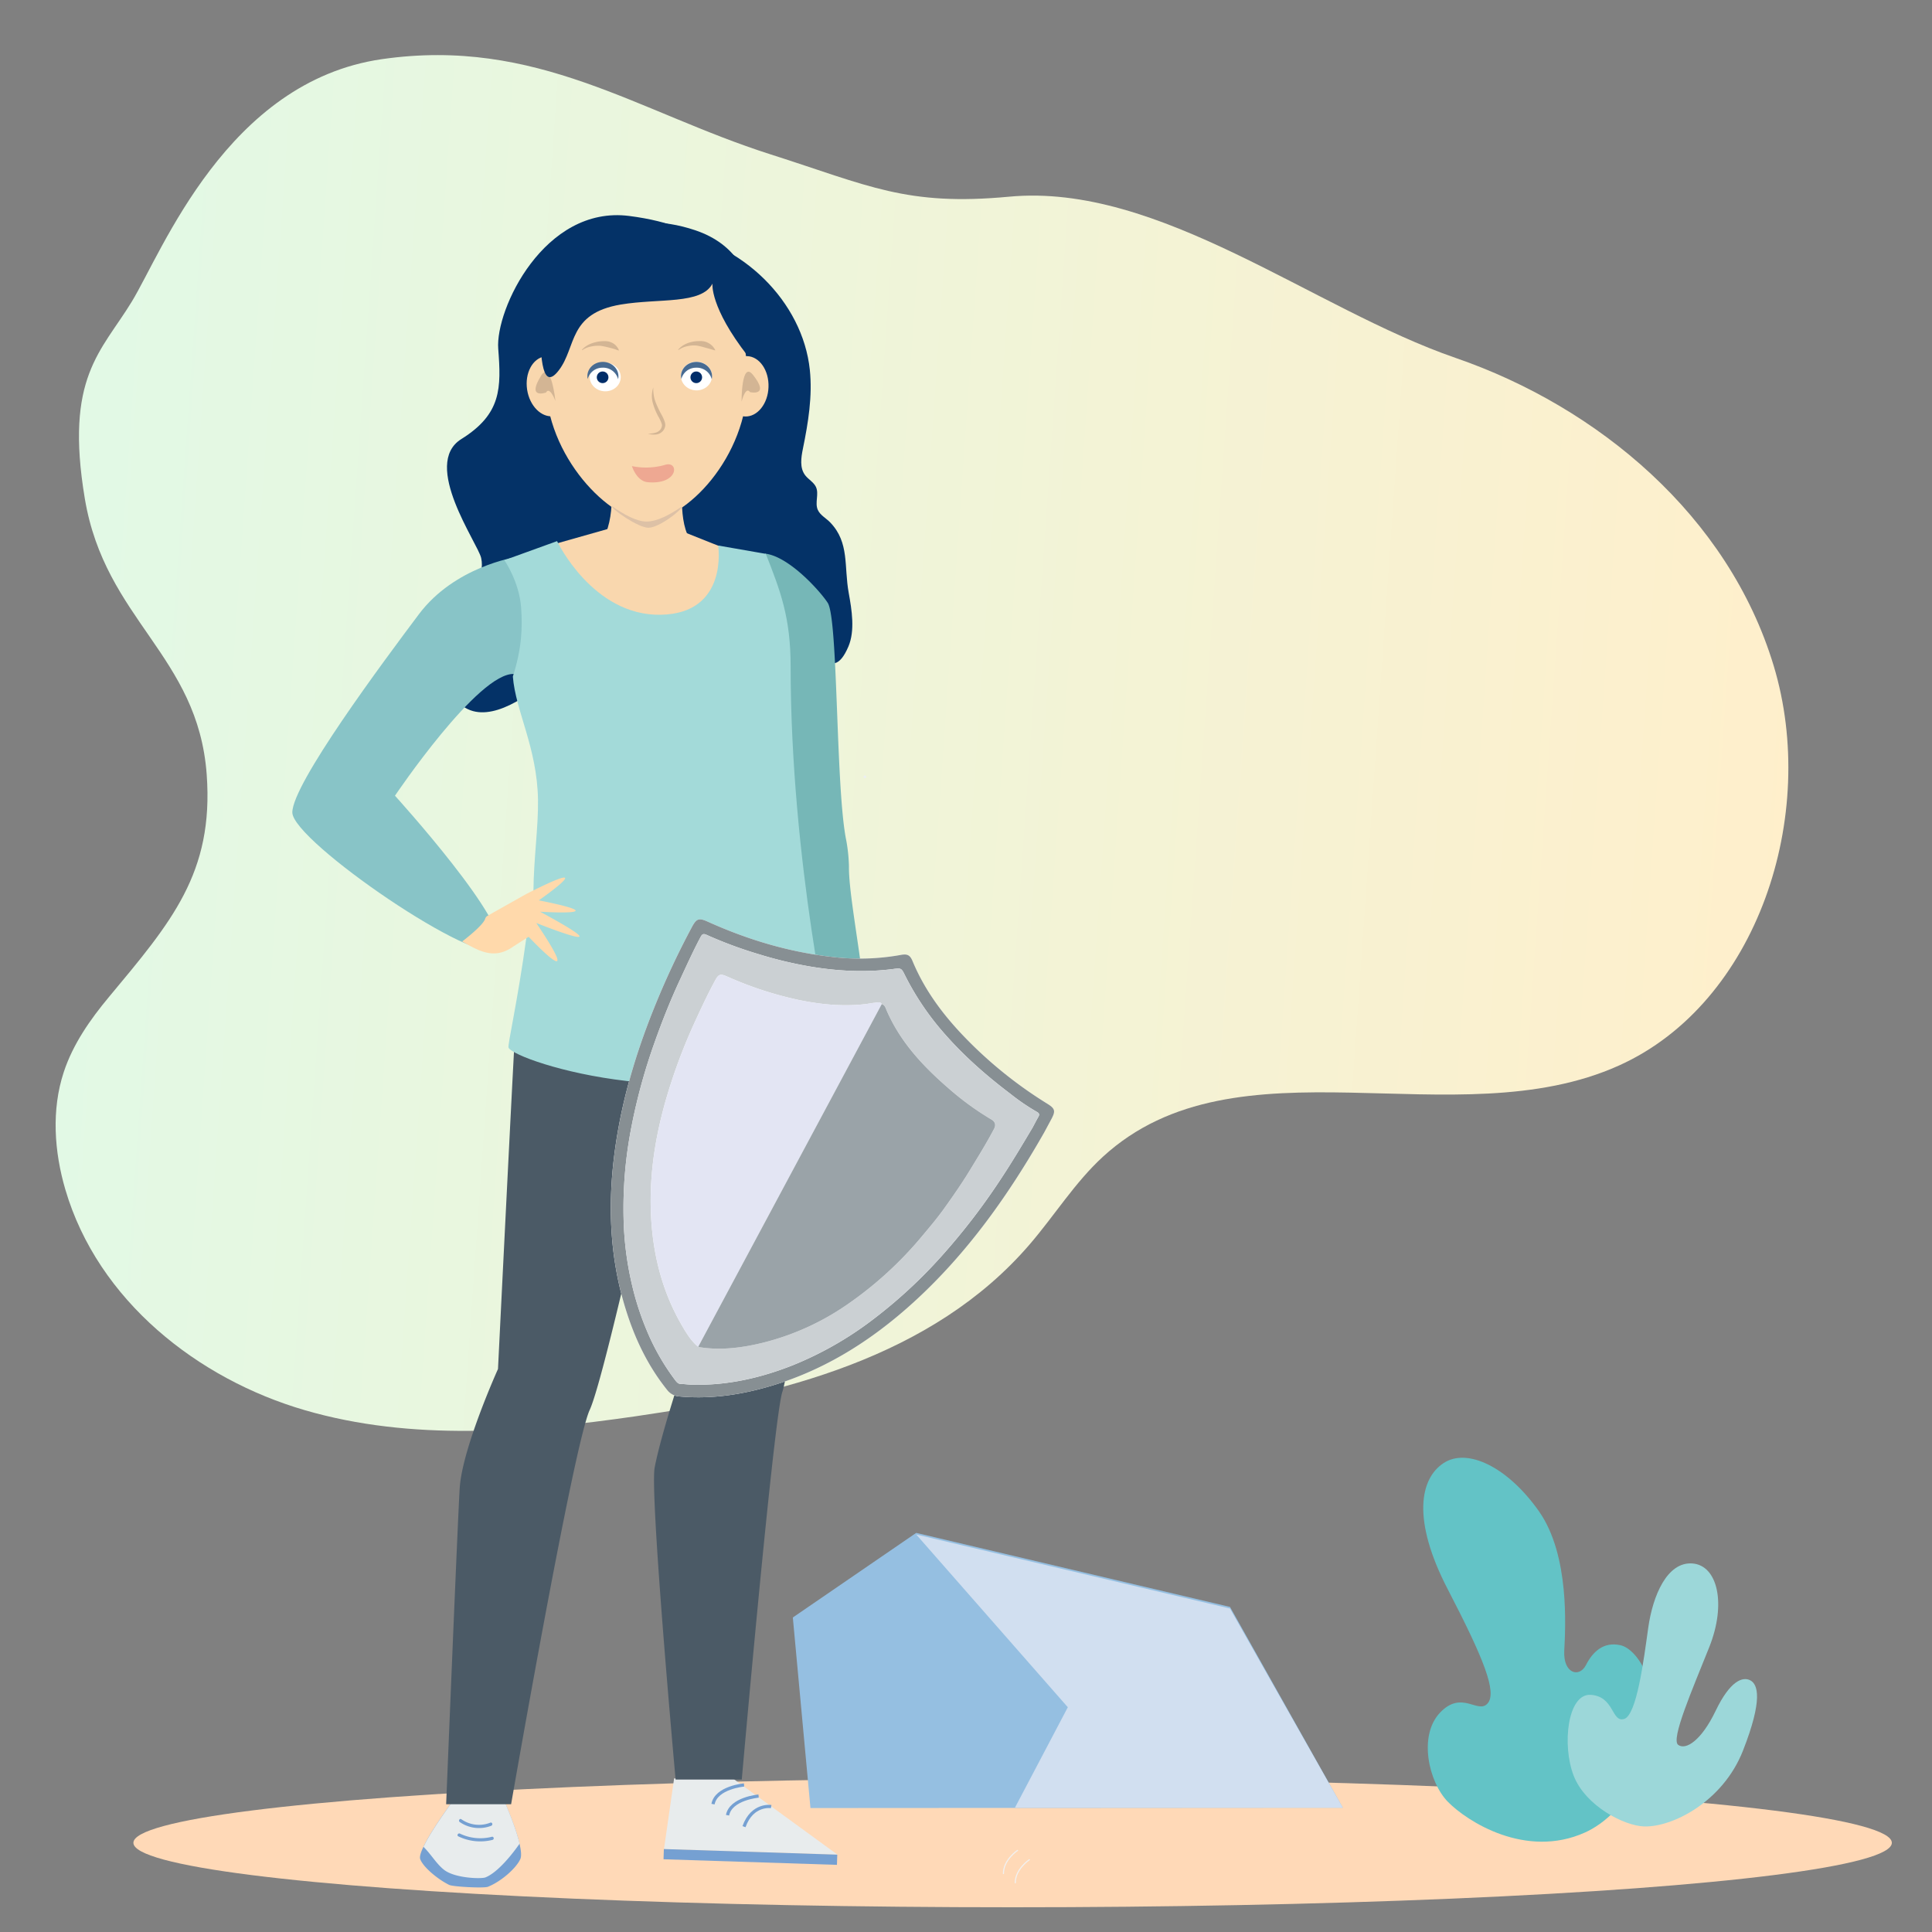 <svg xmlns="http://www.w3.org/2000/svg" xmlns:xlink="http://www.w3.org/1999/xlink" viewBox="0 0 1200 1200"><rect x="0" y="0" width="1200" height="1200" fill="#808080" stroke="none"/><defs><style>.cls-1{fill:#ffd9b7;}.cls-2{fill:#95bfe1;}.cls-3{fill:#d1dff0;}.cls-10,.cls-4{fill:none;}.cls-4{stroke:#f1f1f1;stroke-linecap:round;stroke-linejoin:round;stroke-width:0.68px;}.cls-5{fill:#63c3c6;}.cls-6{fill:#9cd7d9;}.cls-7{fill:url(#Unbenannter_Verlauf_11);}.cls-8{fill:#043267;}.cls-9{fill:#e8eced;}.cls-10{stroke:#75a0d2;stroke-miterlimit:10;stroke-width:2px;}.cls-11{fill:#75a0d2;}.cls-12{fill:#4b5a66;}.cls-13{fill:#f9d7ae;}.cls-14{fill:#76b7b7;}.cls-15{fill:#eceff1;}.cls-16{fill:#88c4c7;}.cls-17{fill:#a3dad9;}.cls-18{fill:#ffd9ab;}.cls-19{fill:#ddc1a6;}.cls-20{fill:#fff;}.cls-21{fill:#486b92;}.cls-22{fill:#002d69;}.cls-23{fill:#d3b594;}.cls-24{fill:#eea892;}.cls-25{fill:#fefefe;}.cls-26{fill:#878f93;}.cls-27{fill:#cbd0d3;}.cls-28{fill:#e3e5f3;}.cls-29{fill:#9aa3a8;}</style><linearGradient id="Unbenannter_Verlauf_11" x1="8129.81" y1="2802.13" x2="9255.45" y2="2802.13" gradientTransform="matrix(-0.95, -0.07, -0.07, 1, 9041.23, -1744.54)" gradientUnits="userSpaceOnUse"><stop offset="0" stop-color="#ffefcb"/><stop offset="1" stop-color="#e2f9e5"/></linearGradient></defs><g id="Ebene_2" data-name="Ebene 2"><ellipse class="cls-1" cx="628.96" cy="1144.6" rx="546.1" ry="40.04"/><polygon class="cls-2" points="492.44 1004.65 569.08 952.1 763.97 998.08 834.04 1122.8 503.39 1123.01 492.44 1004.65"/><polygon class="cls-3" points="663.24 1060.4 569.08 953.1 763.97 999.08 834.04 1122.8 630.39 1122.8 663.24 1060.4"/><path class="cls-4" d="M639.35,1155.1s-8.81,5.81-8.74,14.36"/><path class="cls-4" d="M632,1149.32s-8.81,5.81-8.74,14.37"/><path class="cls-5" d="M984.48,1138.19c10.07-4.53,30.93-18.41,39.71-54.55s-7-59.34-17.65-61.76-17.33,4.2-21.48,12.32-14.17,5.26-13.48-8.78,3.55-59.39-15.74-86.78-44.37-39.6-59.18-29.91-19.75,35.42,2.59,78.44S929.94,1051.08,924,1058s-16-8.59-29.6,5.78-7,43.19,4.92,55.37S947.7,1154.74,984.48,1138.19Z"/><path class="cls-6" d="M1021.23,1134.44c17.46.53,48.89-15.31,61.36-47.07s9.28-41.22,4.56-43.68-12.54.19-21.52,18.91-18.62,24.58-23.28,21.17,8.48-33.65,19.29-60.68,5.16-50.86-10.48-52-24.61,19.86-27.43,40.08-7.16,54.26-15,56.53-6-14-20.62-15-18,31.58-10.64,50.31S1008.76,1134.06,1021.23,1134.44Z"/><path class="cls-7" d="M128.39,481.15c4.44,61.21-22.13,91.74-60.79,138.18-11.59,13.93-22.26,29.13-28,46.57-7.73,23.44-5.94,49.39,1,73,20.3,69,82.32,117.67,148.76,137s137.2,13.65,205.68,3.74c89.27-12.9,184.12-36.46,244.55-106.78C655,754.94,667.69,734.4,685,718.51c83.32-76.5,219-10.89,320.64-56.73,85.94-38.74,124.15-155.32,96-248.36s-109-160.59-197.54-191.11S719.9,113.46,626.86,122.16c-63.94,6-87-6.75-148.25-26.28-82.56-26.31-145.2-73-241.39-59.14S100.8,156.24,81.85,187.36,40.07,234.22,52.68,309.67,123,406.92,128.39,481.15Z"/></g><g id="Ebene_1" data-name="Ebene 1"><path class="cls-8" d="M416,144c44.77,6.1,82.57,43.36,87,85.75,1.7,16.31-1,32.71-4.27,48.8-1.15,5.67-2.18,12.09,1.45,16.73,2,2.54,5.19,4.22,6.58,7.09,2.12,4.39-.78,9.81,1.17,14.27,1.47,3.39,5.28,5.24,7.87,8,11.88,12.5,8.35,27.09,11.35,43.62,1.92,10.56,4,23.43-.19,33.31-11.24,26.36-21.21-5.82-32.54-1s-9.34,32.81-21.28,29.63c-30.84-8.21-56.2-29.68-87-38-5.32-1.42-10.87-2.48-15.6-5.18s-8.31-6.83-11.67-11c-22.61-27.83-40.12-60.11-45.33-94.81s2.86-72,26.41-99.08,63.54-42.22,99.56-33.42"/><polygon class="cls-9" points="418.7 1104.63 412.42 1148.46 520.13 1151.93 452.85 1102.92 418.7 1104.63"/><path class="cls-10" d="M479,1122.09s-11.77-1.93-16.89,12.49"/><path class="cls-10" d="M471.18,1115.57s-17.34,1.53-19.29,11.9"/><path class="cls-10" d="M462.15,1108.67s-17.34,1.53-19.28,11.9"/><rect class="cls-11" x="412.29" y="1150.19" width="107.77" height="6.34" transform="translate(37.39 -14.42) rotate(1.85)"/><path class="cls-11" d="M323.2,1154.65c-2.36,5.42-11.61,13.85-20.13,17.26-2.52,1-21.72,0-24.08-1.16-7.46-3.68-16.46-11.4-18-16.1-.48-1.43.39-4.18,2-7.55a97,97,0,0,1,5.06-9.07c6.2-10.06,14.15-20.67,14.15-20.67l30.77.75s7.11,15.8,9.71,27c0,0,0,.06,0,.09C323.67,1149.3,324,1152.77,323.2,1154.65Z"/><path class="cls-9" d="M322.72,1145.15c-3.71,5.37-13.11,17.69-21.2,20.94-2.53,1-18.84.6-25.64-4.66-4.85-3.76-8.07-9.67-12.85-14.33a97,97,0,0,1,5.06-9.07c6.2-10.06,14.15-20.67,14.15-20.67l30.77.75S320.12,1133.91,322.72,1145.15Z"/><path class="cls-12" d="M486,864.3c-5.44,15.69-25.27,241-25.27,241H419.63s-16.15-177.58-13-193.84c4.3-22.23,18.63-64.5,18.63-64.5-1.56-8.72-3.89-179.57-3.89-179.57l-4.48-.87s-40.52,187.41-50.61,209.2-48.82,244.93-48.82,244.93H277.11s7.48-184,8.47-197c1.88-25,23.73-73.33,23.73-73.33s8.91-180.37,10.41-205.6l.18-2.7q.42-5.68,1.24-11.43c.09-.74.2-1.46.31-2.19s.25-1.62.38-2.43c.16-1,.32-2,.51-3,.14-.85.29-1.69.45-2.54,1.36-7.34,3.09-14.66,5-21.79.47-1.77,1-3.52,1.48-5.27.31-1.08.63-2.17.95-3.24.23-.79.48-1.58.72-2.36,1.23-4,2.5-7.86,3.79-11.63.25-.71.5-1.42.74-2.12s.51-1.48.78-2.2l.33-.93a3.54,3.54,0,0,1,.14-.39h0c.36-1,.72-2,1.08-3,.82-2.2,1.63-4.36,2.45-6.46s1.6-4.1,2.39-6.06h0c1.11-2.76,2.22-5.39,3.28-7.88l.65-1.53c1-2.43,2.06-4.69,3-6.8.25-.53.48-1,.7-1.55,2-4.38,3.72-8,5-10.56h0c.27-.55.53-1.06.76-1.51.12-.25.22-.47.34-.68.86-1.71,1.34-2.62,1.34-2.62H478.8s.76,3.39,2,9.15c.36,1.68.75,3.54,1.19,5.59.32,1.47.65,3,1,4.69s.7,3.3,1.06,5c1.93,9.11,8.21,5.7,10.51,17.39,4.85,24.5,10,43.12,12.43,62.92C512.44,671.05,491.46,848.61,486,864.3Z"/><path class="cls-11" d="M305.4,1140.89a29.22,29.22,0,0,1-19.71-2c-1.15-.55-2.17,1.17-1,1.72a31.29,31.29,0,0,0,21.24,2.17,1,1,0,0,0-.53-1.93Z"/><path class="cls-11" d="M304.56,1132.09a19.1,19.1,0,0,1-18-2.12c-1.06-.74-2.06,1-1,1.73a21,21,0,0,0,19.56,2.32c1.19-.46.67-2.39-.53-1.93Z"/><path class="cls-13" d="M533.78,672.38c.46,4.28,1.09,8.72,1.7,13,1,7.22,2,14,2,19,0,16.65-6.16,18.17-15.82,35.89l-1.29,2.37c-.52,1-1.16,1.48-1.89,1.5a4.08,4.08,0,0,1-3.09-2.23c-.71-1.16-2.78-5.39.49-11.47,5.08-9.45,3.12-18.66,1.39-26.79-.48-2.25-.94-4.38-1.2-6.38l-.3-2.22c-1.21-8.8-4.41-32.2-2.3-37.1"/><path class="cls-14" d="M495.07,530.26,449,388.22l-1.21-8.1L465.32,358l9.93-14.13c15.06,1.82,34.42,23.65,38.88,30.59,6.56,10.2,4.86,115.71,11.54,147.75a101.28,101.28,0,0,1,1.63,16c-.36,25.82,18.58,103.48,9.85,138.25,0,0-22.42,4.1-27,3Z"/><path class="cls-8" d="M452.93,175.79s4.47,15.86-80,40.68c0,0-45.15,18.94,5.1,90.09,36.95,52.34-14.6,92.37-14.6,92.37S296.61,477.87,277,423.06c-13-36.39,26.93-53.81,21.86-76.49-2-9.05-37.32-58.29-12.31-73.87s24.78-31.74,22.91-56.1,28.65-89.17,81.29-82.47S454.38,164.46,452.93,175.79Z"/><path class="cls-15" d="M537.12,481.68a.82.82,0,0,1,.15,1.64A.82.82,0,0,1,537.12,481.68Z"/><path class="cls-13" d="M448.15,339.76c0,26.46-13.94,45.56-46.55,45.56-29.18,0-56.15-21.52-56.15-47.68l56.87-16.12Z"/><path class="cls-16" d="M320.09,346.13s-37.71,5.77-59.95,35.43-78.57,105.26-78.57,123.05,117.12,97.85,127.5,84.51-63.75-94.89-63.75-94.89,51.89-77.09,74.13-75.61S320.09,346.13,320.09,346.13Z"/><path class="cls-17" d="M446.06,338.84s6.63,42.23-35.66,43S346,336.1,346,336.1l-32.72,11.84s9.23,13.28,10.39,29.38c.91,12.62.46,25.32-5.12,42.89,1.64,21.37,15.07,44.12,15.61,76.43.28,16.8-2.67,36.91-2.83,56.54,0,3.24-2.16,12.92-4.42,29.39-5.47,39.88-11.77,66.67-11.05,68.16,4.21,8.71,124.2,46.71,201.14-.88,0,0-25.93-114.57-25.93-236.14,0-30.23-6.39-46.82-15.42-69.71Z"/><path class="cls-18" d="M287.1,584.77c10.56,6.12,19.61,11,30.58,3.89s10.72-6.76,10.72-6.76,36.84,39.2,4.7-8.62c0,0,58.79,23.52,2.35-7,0,0,50.17,3.13-.78-7.06,0,0,41.54-29-7.84-3.92l-24.05,13.54a3.25,3.25,0,0,0-1.48,1.94C300.82,572.31,298.22,576.1,287.1,584.77Z"/><path class="cls-13" d="M378.63,293.47h46.05s-4.18,27.84,3.45,40.75c4.24,7.18-10,34.4-26.7,34-13.36-.34-30.23-26.62-26.48-34C383.39,317.67,378.63,293.47,378.63,293.47Z"/><path class="cls-13" d="M464.33,236.35c0,47.76-38.75,87.18-62.73,87.18-22.14,0-62.73-39.42-62.73-87.18S367,149.88,401.6,149.88,464.33,188.6,464.33,236.35Z"/><path class="cls-19" d="M401.56,323.94c-6.2,0-13.86-4.25-21.66-9.68-.06,2,16.53,13.54,22.85,13.54,6.66,0,20.79-11.06,20.76-13.16C415.82,319.85,408.14,323.94,401.56,323.94Z"/><ellipse class="cls-20" cx="432.63" cy="233.61" rx="8.88" ry="9.64" transform="translate(183.36 657.41) rotate(-87.91)"/><path class="cls-21" d="M432.15,228.39a9.59,9.59,0,0,1,9.91,7.13,8.39,8.39,0,0,0,.2-2.25c-.27-4.89-4.79-8.69-10.11-8.48s-9.41,4.36-9.15,9.26a8.92,8.92,0,0,0,.2,1.36A9.36,9.36,0,0,1,432.15,228.39Z"/><circle class="cls-22" cx="432.47" cy="234.35" r="3.62"/><ellipse class="cls-20" cx="374.46" cy="233.61" rx="8.88" ry="9.64" transform="matrix(0.04, -1, 1, 0.04, 127.32, 599.28)"/><path class="cls-21" d="M374,228.39a9.59,9.59,0,0,1,9.91,7.13,8.39,8.39,0,0,0,.2-2.25c-.27-4.89-4.79-8.69-10.11-8.48s-9.41,4.36-9.15,9.26a8.92,8.92,0,0,0,.2,1.36A9.36,9.36,0,0,1,374,228.39Z"/><circle class="cls-22" cx="374.3" cy="234.35" r="3.62"/><path class="cls-13" d="M327.4,242c1.55,10.25,9,17.62,16.6,16.47s12.56-10.38,11-20.63-9-17.62-16.6-16.47S325.86,231.77,327.4,242Z"/><path class="cls-23" d="M345,249.08s-2.75-25.65-8.94-15.69c-9.2,14.84,3.1,10.41,3.1,10.41S341.06,239.2,345,249.08Z"/><path class="cls-13" d="M477.33,240.45C477,250.8,470.4,259,462.7,258.69s-13.65-8.9-13.28-19.25,6.93-18.53,14.64-18.25S477.71,230.09,477.33,240.45Z"/><path class="cls-23" d="M460.6,249.45s-.16-25.79,7.11-16.59c10.82,13.7-1.9,10.68-1.9,10.68S463.44,239.19,460.6,249.45Z"/><path class="cls-24" d="M392.5,289.51s2.85,9.41,9.89,10c19.31,1.68,19.52-13.54,10.67-10.78A42.89,42.89,0,0,1,392.5,289.51Z"/><path class="cls-23" d="M384.17,217.71a38.51,38.51,0,0,0-5.62-1.74,43.49,43.49,0,0,0-5.48-1.17,20.1,20.1,0,0,0-5.82.4,14.44,14.44,0,0,0-5.51,2.23.17.17,0,0,1-.24,0,.2.2,0,0,1,0-.22,14.24,14.24,0,0,1,5.23-3.63A22.06,22.06,0,0,1,373,212c2.17-.18,4.54-.33,6.65.67a8.62,8.62,0,0,1,4.73,4.77.18.18,0,0,1-.12.24A.19.19,0,0,1,384.17,217.71Z"/><path class="cls-23" d="M444,217.61c-2.17-.6-3.94-1.19-5.76-1.62a42.37,42.37,0,0,0-5.44-1.33A17.63,17.63,0,0,0,427,215a14.68,14.68,0,0,0-5.46,2.31.16.16,0,0,1-.24,0,.18.18,0,0,1,0-.22,14.26,14.26,0,0,1,5.17-3.7,20,20,0,0,1,6.34-1.48c2.18-.13,4.55-.18,6.61.85a9.89,9.89,0,0,1,4.79,4.61.19.19,0,0,1-.1.25A.2.2,0,0,1,444,217.61Z"/><path class="cls-23" d="M405.78,240.65a22.61,22.61,0,0,0,1.37,9,63.55,63.55,0,0,0,3.94,8.27,25.7,25.7,0,0,1,1.92,4.51,10,10,0,0,1,.21,1.37,5.12,5.12,0,0,1-.2,1.47,6.14,6.14,0,0,1-1.27,2.39,6.56,6.56,0,0,1-4.58,2.23,11.85,11.85,0,0,1-4.76-.59,14.24,14.24,0,0,0,4.55-.5,5.77,5.77,0,0,0,3.39-2.23,5.23,5.23,0,0,0,.74-1.8,3.13,3.13,0,0,0,.06-.84c-.09-.31-.1-.6-.22-.92a25.73,25.73,0,0,0-1.86-4,38.75,38.75,0,0,1-3.62-8.82A16.42,16.42,0,0,1,405.78,240.65Z"/><path class="cls-8" d="M347.09,230c11.11-14.5,5.57-35.27,38.43-40.84,23.84-4,50.17.1,57-13,0,0-1.79,14.5,22,45,0,0,19.29-60.67-32.73-78.16-42.17-14.17-71.81,5.58-80.16,21.39-11.25,21.27-16.28,23.64-16.24,34.23C335.47,225,337.27,242.8,347.09,230Z"/><g id="B1mgcJ"><path class="cls-25" d="M648.56,703.42l4.41-8.24c2.73-5.08,2.4-6.62-2.58-9.69a264.6,264.6,0,0,1-45.87-35.88c-15.65-15.3-29.22-32.14-37.71-52.6-1.59-3.81-3.25-4.66-7.37-3.88a143.56,143.56,0,0,1-43.69,1.11c-26.6-3.13-51.9-10.83-76.26-21.81-5.37-2.42-6.92-1.93-9.73,3.32a508.38,508.38,0,0,0-23.84,51.14c-10.84,27-19.14,54.78-23.44,83.64-5.15,34.47-4.33,68.62,6,102.19,5.65,18.36,13.74,35.47,25.84,50.55a10.44,10.44,0,0,0,7.88,4.11c16.7,1.51,33.09-.38,49.24-4.5,37.18-9.49,68.72-29,96.74-54.72C601.14,778,626.59,742.05,648.56,703.42Z"/><path class="cls-26" d="M648.56,703.42c-22,38.63-47.42,74.57-80.36,104.74-28,25.67-59.56,45.23-96.74,54.72-16.15,4.12-32.54,6-49.24,4.5a10.44,10.44,0,0,1-7.88-4.11c-12.1-15.08-20.19-32.19-25.84-50.55-10.35-33.57-11.17-67.72-6-102.19,4.3-28.86,12.6-56.6,23.44-83.64a508.38,508.38,0,0,1,23.84-51.14c2.81-5.25,4.36-5.74,9.73-3.32,24.36,11,49.66,18.68,76.26,21.81a143.56,143.56,0,0,0,43.69-1.11c4.12-.78,5.78.07,7.37,3.88,8.49,20.46,22.06,37.3,37.71,52.6a264.6,264.6,0,0,0,45.87,35.88c5,3.07,5.31,4.61,2.58,9.69Zm-7.13-3.2c1.17-2.18,2.28-4.39,3.52-6.53.84-1.45.53-2.29-.92-3.08a130.67,130.67,0,0,1-16.17-11c-14.44-10.93-28.09-22.76-40.14-36.36a170.3,170.3,0,0,1-25.42-37.07c-2.42-4.87-2.38-5-7.54-4.31-17.4,2.26-34.7,1.31-51.92-1.61A250.72,250.72,0,0,1,471,592.58a259.48,259.48,0,0,1-32.12-11.93c-2-.92-2.78-.44-3.71,1.31-4.58,8.63-8.6,17.5-12.71,26.35-6,12.81-11.16,25.9-15.89,39.2a360.32,360.32,0,0,0-14.88,55.09,262.31,262.31,0,0,0-4.37,54.16,199.33,199.33,0,0,0,7.17,48.87,175,175,0,0,0,6.95,20.07A141.34,141.34,0,0,0,419.19,857c.93,1.23,1.89,2.6,3.83,2.63,2.25,0,4.49.38,6.74.44,21.94.58,42.89-4.21,63.09-12.26a214,214,0,0,0,48.49-27.58,302.81,302.81,0,0,0,43.28-39.78,402.34,402.34,0,0,0,35.84-46.36C627.87,723,634.65,711.63,641.43,700.22Z"/><path class="cls-27" d="M641.43,700.22c-6.78,11.41-13.56,22.8-21,33.84a402.34,402.34,0,0,1-35.84,46.36,302.81,302.81,0,0,1-43.28,39.78,214,214,0,0,1-48.49,27.58c-20.2,8.05-41.15,12.84-63.09,12.26-2.25-.06-4.49-.41-6.74-.44-1.94,0-2.9-1.4-3.83-2.63a141.34,141.34,0,0,1-17.73-31.27,175,175,0,0,1-6.95-20.07,199.33,199.33,0,0,1-7.17-48.87,262.31,262.31,0,0,1,4.37-54.16,360.32,360.32,0,0,1,14.88-55.09c4.73-13.3,9.94-26.39,15.89-39.2,4.11-8.85,8.13-17.72,12.71-26.35.93-1.75,1.7-2.23,3.71-1.31A259.48,259.48,0,0,0,471,592.58a250.72,250.72,0,0,0,31.82,7.69c17.22,2.92,34.52,3.87,51.92,1.61,5.16-.67,5.12-.56,7.54,4.31a170.3,170.3,0,0,0,25.42,37.07c12,13.6,25.7,25.43,40.14,36.36a130.67,130.67,0,0,0,16.17,11c1.45.79,1.76,1.63.92,3.08C643.71,695.83,642.6,698,641.43,700.22Zm-93.72-76.56c-1.14-1.75-2.85-.92-4.31-.82-1.92.13-3.82.59-5.73.82-14.14,1.66-28.08.24-41.94-2.65a222.16,222.16,0,0,1-43.89-14.39c-4.34-1.9-5.42-1.73-7.67,2.41-4.82,8.88-9.05,18-13.25,27.2a342.5,342.5,0,0,0-13.75,35.31c-9,27.36-14.29,55.26-12.78,84.2,1.28,24.3,7.2,47.3,19.66,68.37,2.66,4.5,5.45,9,9.62,12.4.42.1.82.25,1.24.31,13.18,2,26.15.3,38.9-2.82a159.89,159.89,0,0,0,51.71-23.22,230.85,230.85,0,0,0,47.79-43.66c4.53-5.4,9.09-10.81,13.18-16.54,5.46-7.65,10.85-15.35,15.75-23.4,5.24-8.61,10.57-17.15,15.25-26.08,1.25-2.4.64-4.4-1.69-5.76a176.85,176.85,0,0,1-26.66-19.41c-16.35-14.16-30.83-29.76-39.16-50.16A3.78,3.78,0,0,0,547.71,623.66Z"/><path class="cls-28" d="M433.67,836.51c-4.17-3.39-7-7.9-9.62-12.4C411.59,803,405.67,780,404.39,755.74c-1.51-28.94,3.78-56.84,12.78-84.2a342.5,342.5,0,0,1,13.75-35.31c4.2-9.18,8.43-18.32,13.25-27.2,2.25-4.14,3.33-4.31,7.67-2.41A222.16,222.16,0,0,0,495.73,621c13.86,2.89,27.8,4.31,41.94,2.65,1.91-.23,3.81-.69,5.73-.82,1.46-.1,3.17-.93,4.31.82Z"/><path class="cls-29" d="M433.67,836.51l114-212.85a3.78,3.78,0,0,1,2.27,2.11c8.33,20.4,22.81,36,39.16,50.16a176.85,176.85,0,0,0,26.66,19.41c2.33,1.36,2.94,3.36,1.69,5.76-4.68,8.93-10,17.47-15.25,26.08-4.9,8.05-10.29,15.75-15.75,23.4-4.09,5.73-8.65,11.14-13.18,16.54a230.85,230.85,0,0,1-47.79,43.66A159.89,159.89,0,0,1,473.81,834c-12.75,3.12-25.72,4.82-38.9,2.82C434.49,836.76,434.09,836.61,433.67,836.51Z"/></g></g></svg>